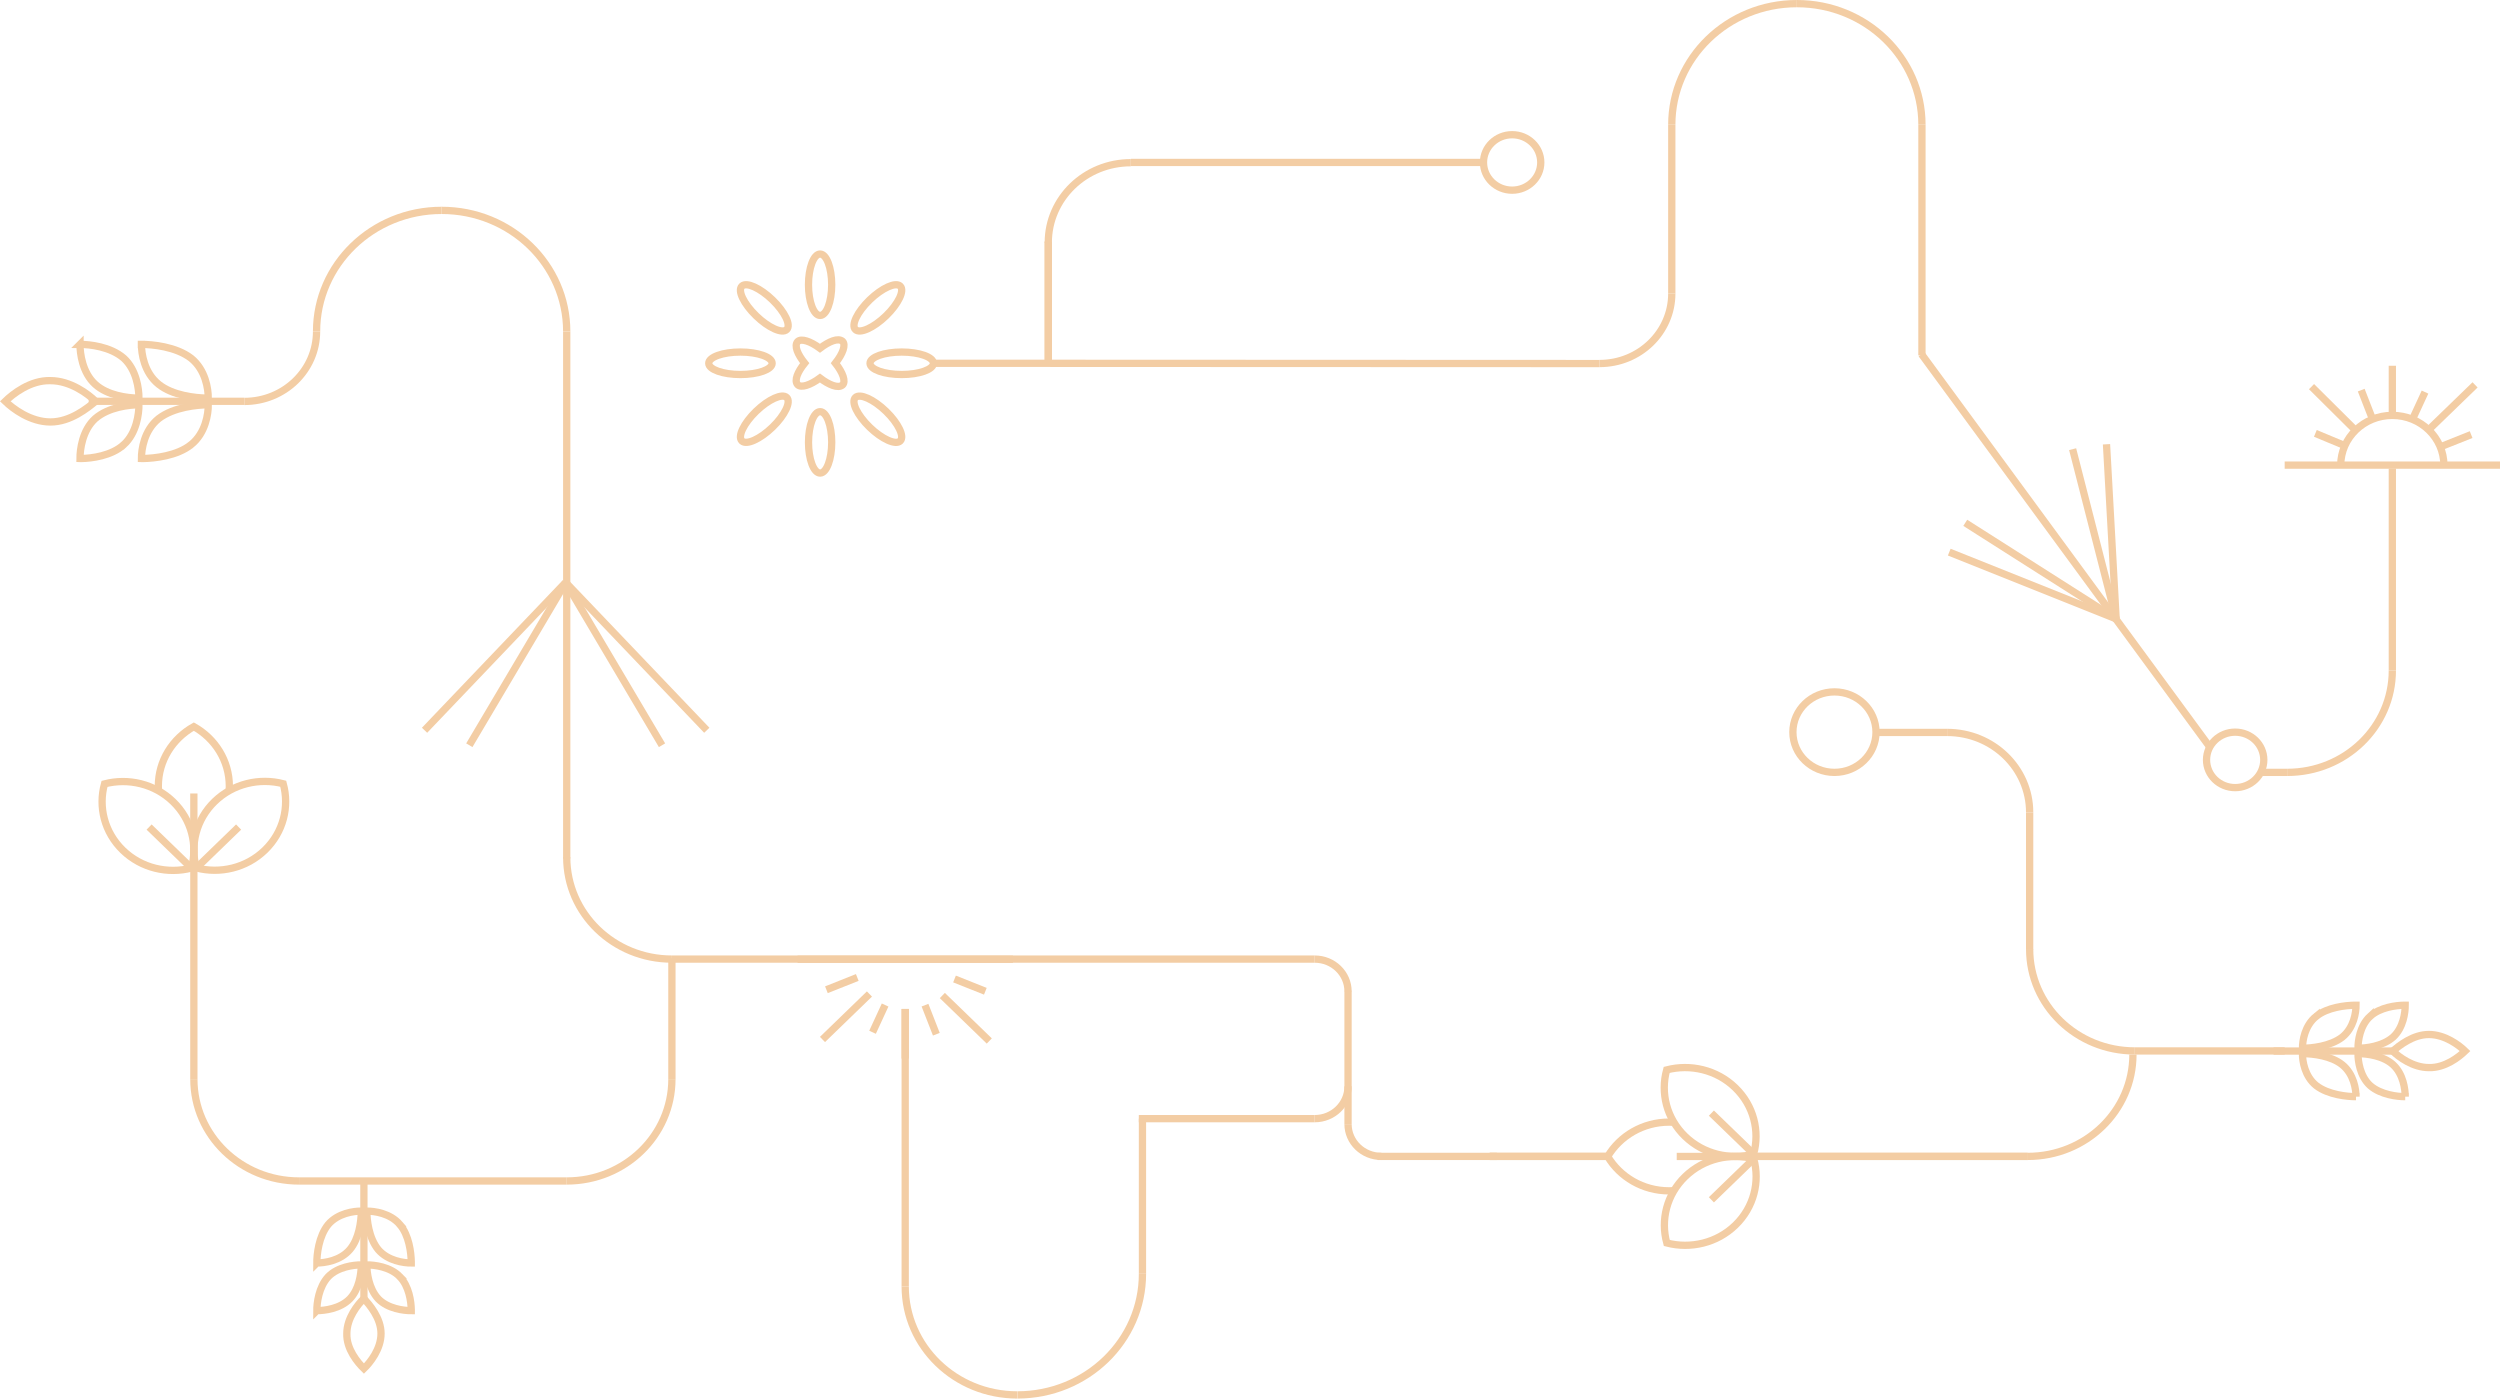 <svg xmlns="http://www.w3.org/2000/svg" id="Layer_2" data-name="Layer 2" viewBox="0 0 1352.34 756.53"><defs><style>      .cls-1 {        fill: none;        stroke: #f3cda4;        stroke-miterlimit: 10;        stroke-width: 3.94px;      }    </style></defs><g id="Livello_1" data-name="Livello 1"><g><path class="cls-1" d="M306.56,464.35v0Z"></path><line class="cls-1" x1="306.56" y1="464.35" x2="306.56" y2="179.32"></line><path class="cls-1" d="M363.46,518.81h0Z"></path><line class="cls-1" x1="363.46" y1="518.81" x2="711.16" y2="518.81"></line><path class="cls-1" d="M729.2,608.07v0Z"></path><line class="cls-1" x1="729.2" y1="535.96" x2="729.2" y2="608.07"></line><path class="cls-1" d="M745.17,625.54h0Z"></path><line class="cls-1" x1="745.17" y1="625.54" x2="809.74" y2="625.54"></line><path class="cls-1" d="M616.02,605.12h0Z"></path><line class="cls-1" x1="616.02" y1="605.12" x2="711.16" y2="605.12"></line><path class="cls-1" d="M306.56,463.71c0,30.46,25.45,55.1,56.9,55.1"></path><line class="cls-1" x1="618" y1="605.12" x2="618" y2="689.05"></line><path class="cls-1" d="M618,689.05c0,36.21-30.26,65.51-67.66,65.51"></path><path class="cls-1" d="M489.66,695.9c0,32.43,27.1,58.66,60.58,58.66"></path><line class="cls-1" x1="489.66" y1="695.9" x2="489.66" y2="545.78"></line><path class="cls-1" d="M306.56,638.84c31.45,0,56.9-24.64,56.9-55.1"></path><path class="cls-1" d="M104.87,583.74c0,30.46,25.45,55.1,56.9,55.1"></path><path class="cls-1" d="M1097.91,513.39c0,30.46,25.45,55.1,56.9,55.1"></path><path class="cls-1" d="M1096.88,625.54c31.45,0,56.9-24.64,56.9-55.1"></path><line class="cls-1" x1="161.77" y1="638.84" x2="306.56" y2="638.84"></line><line class="cls-1" x1="104.87" y1="583.74" x2="104.87" y2="469.56"></line><line class="cls-1" x1="904.33" y1="67.49" x2="904.33" y2="158.8"></line><line class="cls-1" x1="1039.65" y1="67.49" x2="1039.65" y2="192.25"></line><line class="cls-1" x1="1097.91" y1="513.69" x2="1097.91" y2="439.43"></line><line class="cls-1" x1="1014.8" y1="396.2" x2="1053.27" y2="396.2"></line><line class="cls-1" x1="1154.82" y1="568.49" x2="1235.86" y2="568.49"></line><line class="cls-1" x1="504.92" y1="196.51" x2="865.25" y2="196.66"></line><line class="cls-1" x1="363.46" y1="583.74" x2="363.46" y2="518.27"></line><line class="cls-1" x1="1039.44" y1="191.6" x2="1195.48" y2="404.26"></line><path class="cls-1" d="M1237.2,417.81c31.45,0,56.9-24.64,56.9-55.1"></path><line class="cls-1" x1="1294.1" y1="362.71" x2="1294.1" y2="253.42"></line><line class="cls-1" x1="1237.2" y1="417.81" x2="1222.51" y2="417.81"></line><path class="cls-1" d="M1097.91,439.43c0-23.89-19.97-43.23-44.64-43.23"></path><line class="cls-1" x1="805.82" y1="625.54" x2="869.64" y2="625.54"></line><line class="cls-1" x1="805.82" y1="625.54" x2="869.64" y2="625.54"></line><line class="cls-1" x1="948.66" y1="625.54" x2="1096.88" y2="625.54"></line><line class="cls-1" x1="948.66" y1="625.54" x2="1096.88" y2="625.54"></line><path class="cls-1" d="M238.9,113.8c37.4,0,67.66,29.3,67.66,65.51"></path><path class="cls-1" d="M238.9,113.8c-37.4,0-67.66,29.3-67.66,65.51"></path><path class="cls-1" d="M971.99,1.97c37.4,0,67.66,29.3,67.66,65.51"></path><path class="cls-1" d="M971.99,1.97c-37.4,0-67.66,29.3-67.66,65.51"></path><line class="cls-1" x1="567.05" y1="130.69" x2="567.05" y2="196.64"></line><line class="cls-1" x1="567.05" y1="130.69" x2="567.05" y2="196.64"></line><path class="cls-1" d="M567.05,131.24c0-23.89,19.97-43.23,44.64-43.23"></path><line class="cls-1" x1="611.69" y1="87.87" x2="802.48" y2="87.87"></line><path class="cls-1" d="M132.16,217.15c21.6,0,39.08-16.92,39.08-37.84"></path><path class="cls-1" d="M865.25,196.64c21.6,0,39.08-16.92,39.08-37.84"></path><path class="cls-1" d="M729.2,608.07c0,9.66,8.07,17.47,18.04,17.47"></path><path class="cls-1" d="M711.16,605.12c9.97,0,18.04-7.81,18.04-17.47"></path><path class="cls-1" d="M729.2,536.28c0-9.66-8.07-17.47-18.04-17.47"></path><path class="cls-1" d="M905.2,644.1c-.76,.04-1.53,.07-2.3,.07-14.21,0-26.61-7.48-33.25-18.59,6.64-11.11,19.04-18.59,33.25-18.59,.8,0,1.6,.02,2.39,.07"></path><path class="cls-1" d="M901.63,672.37c-3.42-12.4-.11-26.19,9.94-35.92,10.05-9.73,24.28-12.93,37.09-9.62,3.42,12.4,.11,26.18-9.94,35.92-10.05,9.73-24.28,12.93-37.09,9.62Z"></path><line class="cls-1" x1="948.66" y1="624.31" x2="925.75" y2="602.13"></line><line class="cls-1" x1="948.66" y1="626.83" x2="925.75" y2="649.02"></line><line class="cls-1" x1="907" y1="625.57" x2="943.51" y2="625.57"></line><path class="cls-1" d="M938.65,588.37c10.05,9.73,13.35,23.51,9.94,35.92-12.81,3.31-27.04,.11-37.09-9.62-10.05-9.73-13.35-23.51-9.94-35.92,12.81-3.31,27.04-.11,37.09,9.62Z"></path><path class="cls-1" d="M85.72,427.48c-.05-.74-.07-1.48-.07-2.23,0-13.76,7.72-25.77,19.2-32.2,11.48,6.43,19.2,18.44,19.21,32.2,0,.78-.03,1.55-.07,2.32"></path><path class="cls-1" d="M56.53,424.03c12.81-3.31,27.04-.11,37.09,9.62s13.36,23.51,9.94,35.92c-12.81,3.31-27.04,.11-37.09-9.62s-13.36-23.51-9.94-35.92Z"></path><line class="cls-1" x1="106.17" y1="469.56" x2="129.07" y2="447.38"></line><line class="cls-1" x1="103.56" y1="469.56" x2="80.65" y2="447.38"></line><line class="cls-1" x1="104.86" y1="429.22" x2="104.86" y2="464.58"></line><path class="cls-1" d="M143.28,459.87c-10.05,9.73-24.28,12.93-37.09,9.62-3.42-12.4-.12-26.19,9.93-35.92,10.05-9.73,24.28-12.93,37.09-9.62,3.42,12.4,.12,26.19-9.93,35.92Z"></path><path class="cls-1" d="M43.27,186.29c5.05,0,16.42,1.15,23.68,7.48,6.93,6.32,8.2,16.66,8.21,21.56-.21,0-.43,.01-.66,.02-5.59-.09-16.35-1.39-23.02-7.48-6.95-6.33-8.21-16.69-8.21-21.58Z"></path><path class="cls-1" d="M76.49,186.29c5.73,0,18.62,1.15,26.86,7.48,7.87,6.32,9.31,16.66,9.31,21.56-.24,0-.49,.01-.74,.02-6.34-.09-18.54-1.39-26.11-7.48-7.88-6.33-9.31-16.69-9.31-21.58h-.01Z"></path><line class="cls-1" x1="47.98" y1="217.08" x2="132.16" y2="217.07"></line><path class="cls-1" d="M103.35,240.55c-7.57,6.08-19.77,7.38-26.11,7.48-.26,0-.5-.01-.74-.02,0-4.9,1.44-15.24,9.31-21.56,8.24-6.33,21.13-7.48,26.86-7.48,0,4.89-1.43,15.25-9.31,21.58h0Z"></path><path class="cls-1" d="M27.28,205.9c10.86,0,20.37,7.23,24.45,11.18-4.41,3.62-13.58,11.18-24.45,11.18s-20.37-7.23-24.45-11.18c4.07-3.94,13.58-11.51,24.45-11.18Z"></path><path class="cls-1" d="M66.95,240.55c-6.67,6.08-17.43,7.38-23.02,7.48-.23,0-.45-.01-.66-.02,0-4.9,1.27-15.24,8.21-21.56,7.26-6.33,18.63-7.48,23.68-7.48,0,4.89-1.26,15.25-8.21,21.58Z"></path><path class="cls-1" d="M171.38,683.19c0-4.44,.95-14.45,6.19-20.84,5.23-6.1,13.78-7.22,17.84-7.22,0,.19,0,.38,.01,.58-.08,4.92-1.15,14.38-6.19,20.26-5.24,6.11-13.81,7.22-17.86,7.22h.01Z"></path><line class="cls-1" x1="196.86" y1="705.31" x2="196.85" y2="640.01"></line><path class="cls-1" d="M216.28,662.36c5.03,5.87,6.11,15.34,6.19,20.26,0,.2-.01,.39-.01,.58-4.06,0-12.61-1.12-17.84-7.22-5.24-6.39-6.19-16.39-6.19-20.84,4.05,0,12.62,1.11,17.86,7.22h0Z"></path><path class="cls-1" d="M187.61,721.37c0-8.43,5.98-15.8,9.25-18.96,2.99,3.42,9.25,10.54,9.25,18.96s-5.98,15.8-9.25,18.96c-3.26-3.16-9.52-10.54-9.25-18.96Z"></path><path class="cls-1" d="M216.28,690.6c5.03,5.18,6.11,13.52,6.19,17.86,0,.18-.01,.34-.01,.51-4.06,0-12.61-.99-17.84-6.37-5.24-5.63-6.19-14.45-6.19-18.37,4.05,0,12.62,.98,17.86,6.37h0Z"></path><path class="cls-1" d="M171.38,708.97c0-3.92,.95-12.74,6.19-18.37,5.23-5.38,13.78-6.36,17.84-6.37,0,.16,0,.33,.01,.51-.08,4.34-1.15,12.68-6.19,17.86-5.24,5.39-13.81,6.37-17.86,6.37h.01Z"></path><path class="cls-1" d="M1301.07,593.22c-4.05,0-13.15-.92-18.97-5.99-5.56-5.06-6.57-13.35-6.58-17.27,.17,0,.34,0,.53-.01,4.48,.07,13.1,1.11,18.44,5.99,5.56,5.07,6.58,13.37,6.58,17.29h0Z"></path><path class="cls-1" d="M1274.45,593.22c-4.59,0-14.92-.92-21.52-5.99-6.3-5.06-7.46-13.35-7.46-17.27,.19,0,.39,0,.6-.01,5.08,.07,14.85,1.11,20.92,5.99,6.31,5.07,7.46,13.37,7.46,17.29h0Z"></path><line class="cls-1" x1="1297.29" y1="568.55" x2="1229.85" y2="568.55"></line><path class="cls-1" d="M1252.94,549.75c6.07-4.87,15.84-5.92,20.92-5.99,.21,0,.4,.01,.6,.01,0,3.93-1.16,12.21-7.46,17.27-6.6,5.07-16.93,5.99-21.52,5.99,0-3.92,1.15-12.22,7.46-17.29h0Z"></path><path class="cls-1" d="M1313.88,577.5c-8.7,0-16.32-5.79-19.58-8.95,3.54-2.9,10.88-8.96,19.58-8.96s16.32,5.79,19.58,8.96c-3.26,3.16-10.88,9.22-19.58,8.95Z"></path><path class="cls-1" d="M1282.1,549.75c5.35-4.87,13.96-5.92,18.44-5.99,.18,0,.36,.01,.53,.01,0,3.93-1.02,12.21-6.58,17.27-5.82,5.07-14.92,5.99-18.97,5.99,0-3.92,1.01-12.22,6.58-17.29h0Z"></path><path class="cls-1" d="M455.75,184.62c-2.41-2.02-7.34,.08-12.2,3.77-5.24-3.86-10.15-5.47-12.06-3.62-2.06,2.31,.04,7.01,3.78,11.67-3.74,4.65-5.84,9.36-3.78,11.67,1.91,1.85,6.82,.24,12.06-3.62,4.85,3.69,9.78,5.78,12.2,3.77,1.92-1.86,.21-6.69-3.85-11.82,4.06-5.13,5.77-9.95,3.85-11.82Z"></path><path class="cls-1" d="M409.01,222.48c6.7-6.49,14.11-9.82,16.56-7.45s-.99,9.55-7.69,16.04c-6.7,6.49-14.11,9.82-16.56,7.45s.99-9.55,7.69-16.04Z"></path><path class="cls-1" d="M470.41,231.08c-6.7-6.49-10.14-13.67-7.69-16.04s9.87,.96,16.56,7.45c6.7,6.49,10.14,13.67,7.69,16.04s-9.87-.96-16.56-7.45Z"></path><path class="cls-1" d="M479.29,170.83c-6.7,6.49-14.11,9.82-16.56,7.45s.99-9.55,7.69-16.04,14.11-9.82,16.56-7.45c2.45,2.37-.99,9.55-7.69,16.04Z"></path><ellipse class="cls-1" cx="487.77" cy="196.51" rx="17.15" ry="6.08"></ellipse><path class="cls-1" d="M417.88,162.24c6.7,6.49,10.14,13.67,7.69,16.04s-9.87-.96-16.56-7.45c-6.7-6.49-10.14-13.67-7.69-16.04s9.87,.96,16.56,7.45h0Z"></path><ellipse class="cls-1" cx="400.53" cy="196.51" rx="17.15" ry="6.08"></ellipse><path class="cls-1" d="M449.9,154.03c0,9.17-2.81,16.61-6.28,16.61s-6.28-7.44-6.28-16.61,2.81-16.61,6.28-16.61,6.28,7.44,6.28,16.61Z"></path><path class="cls-1" d="M437.35,239.29c0-9.17,2.81-16.61,6.28-16.61s6.28,7.44,6.28,16.61-2.81,16.61-6.28,16.61-6.28-7.44-6.28-16.61h0Z"></path><line class="cls-1" x1="1054.42" y1="298.67" x2="1144.58" y2="334.72"></line><line class="cls-1" x1="1144.7" y1="334.63" x2="1139.48" y2="240.32"></line><line class="cls-1" x1="1144.64" y1="334.64" x2="1121.16" y2="242.97"></line><line class="cls-1" x1="1063.08" y1="282.81" x2="1144.6" y2="334.67"></line><line class="cls-1" x1="382.33" y1="395.03" x2="306.1" y2="315.15"></line><line class="cls-1" x1="305.88" y1="315.15" x2="229.65" y2="395.03"></line><line class="cls-1" x1="305.95" y1="315.17" x2="253.87" y2="403.13"></line><line class="cls-1" x1="358.11" y1="403.13" x2="306.03" y2="315.17"></line><ellipse class="cls-1" cx="1209.08" cy="411.05" rx="15.49" ry="15"></ellipse><ellipse class="cls-1" cx="817.97" cy="87.87" rx="15.49" ry="15"></ellipse><path class="cls-1" d="M1014.8,396.04c0,12.02-10.06,21.77-22.48,21.77s-22.48-9.75-22.48-21.77,10.07-21.77,22.48-21.77,22.48,9.75,22.48,21.77Z"></path><line class="cls-1" x1="489.66" y1="572.63" x2="489.67" y2="545.78"></line><line class="cls-1" x1="471.99" y1="558.39" x2="478.79" y2="543.65"></line><line class="cls-1" x1="444.91" y1="562.29" x2="470.31" y2="537.69"></line><line class="cls-1" x1="547.91" y1="518.89" x2="431.42" y2="518.89"></line><line class="cls-1" x1="506.5" y1="559.45" x2="500.36" y2="543.72"></line><line class="cls-1" x1="447.04" y1="535.39" x2="463.73" y2="528.75"></line><path class="cls-1" d="M1322,252.22v-.49c0-14.93-12.5-27.03-27.91-27.03s-27.91,12.1-27.91,27.03v.11"></path><line class="cls-1" x1="1294.1" y1="197.85" x2="1294.1" y2="224.71"></line><line class="cls-1" x1="1311.78" y1="212.09" x2="1304.97" y2="226.83"></line><line class="cls-1" x1="1338.85" y1="208.19" x2="1313.45" y2="232.79"></line><line class="cls-1" x1="1235.86" y1="251.6" x2="1352.34" y2="251.6"></line><line class="cls-1" x1="1277.27" y1="211.03" x2="1283.4" y2="226.76"></line><line class="cls-1" x1="1250.38" y1="209.14" x2="1274.19" y2="232.79"></line><line class="cls-1" x1="1252.46" y1="234.43" x2="1268.44" y2="241.08"></line><line class="cls-1" x1="1336.72" y1="235.09" x2="1320.04" y2="241.73"></line><line class="cls-1" x1="535.14" y1="563.11" x2="509.74" y2="538.51"></line><line class="cls-1" x1="533.01" y1="536.21" x2="516.33" y2="529.57"></line></g></g></svg>